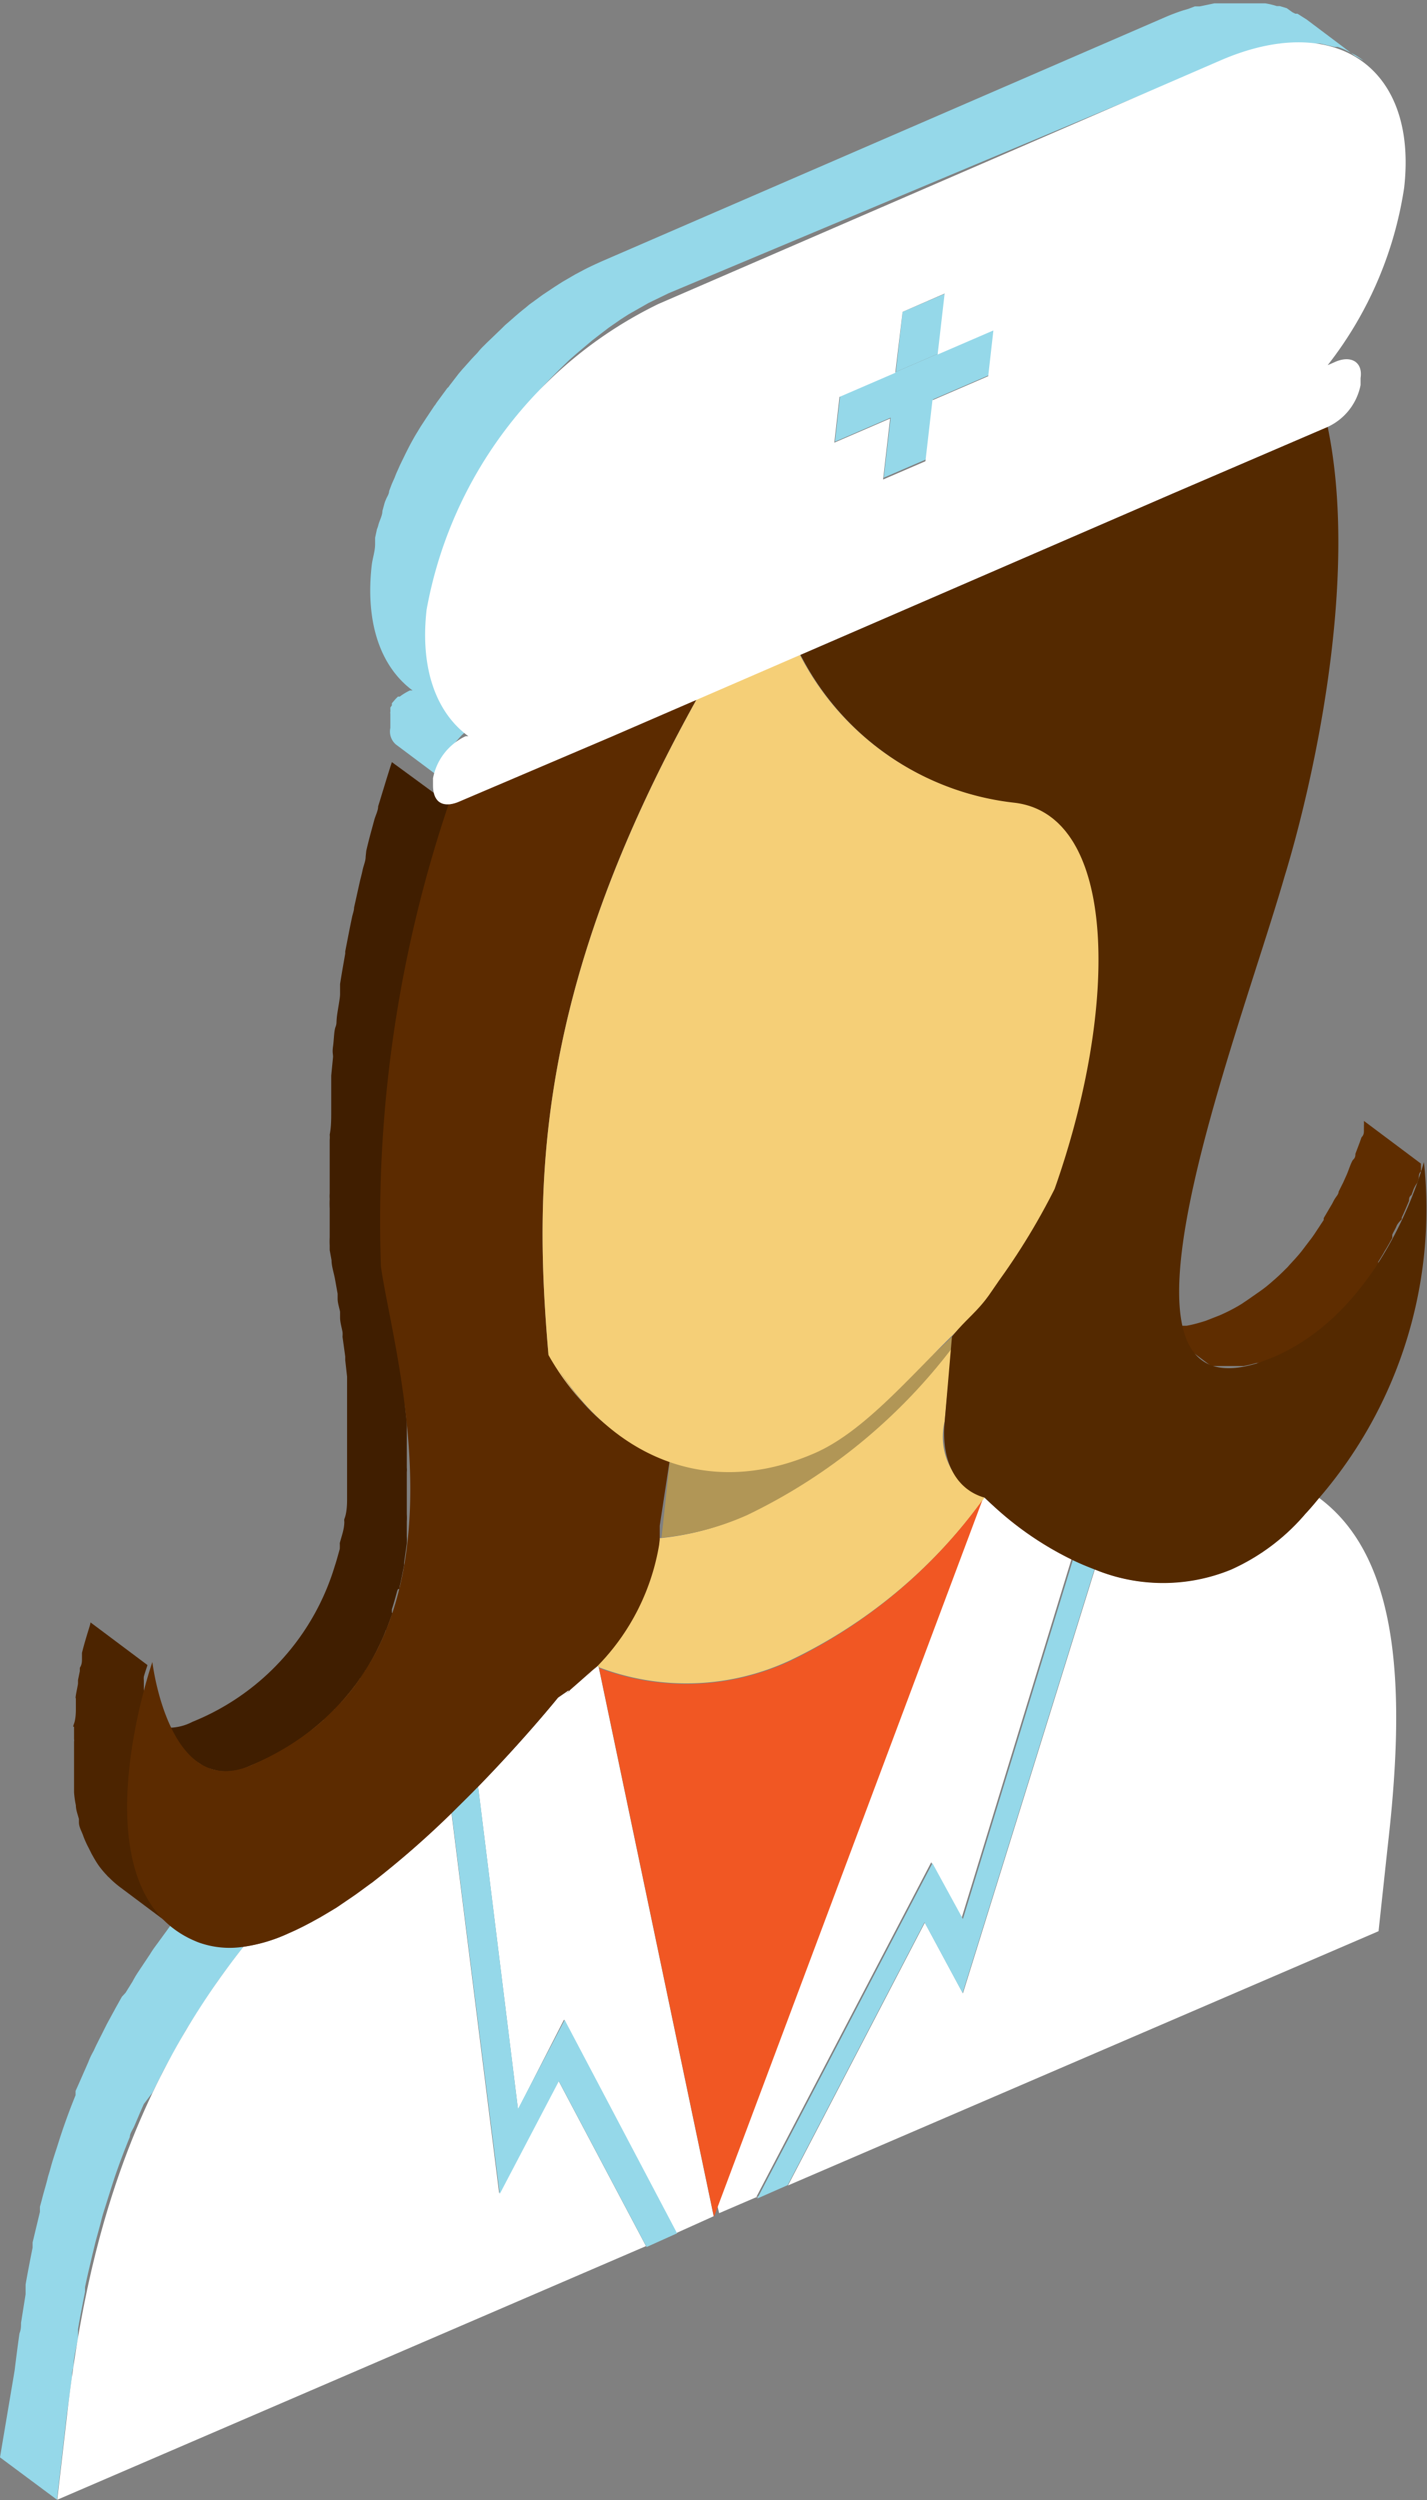 <svg id="Layer_1" data-name="Layer 1" xmlns="http://www.w3.org/2000/svg" viewBox="0 0 46.83 82.01"><rect x="0" y="0" width="46.83" height="82.01" fill="#808080" stroke="none"/><defs><style>.cls-1{isolation:isolate;}.cls-2{fill:#5f2d00;}.cls-3{fill:#a8a8a8;}.cls-4{fill:#c2c2c2;}.cls-5{fill:#4c2400;}.cls-6{fill:#4f2500;}.cls-7{fill:#512600;}.cls-8{fill:#532700;}.cls-9{fill:#562800;}.cls-10{fill:#582900;}.cls-11{fill:#5a2b00;}.cls-12{fill:#5d2c00;}.cls-13{fill:#4a2300;}.cls-14{fill:#472200;}.cls-15{fill:#452000;}.cls-16{fill:#431f00;}.cls-17{fill:#401e00;}.cls-18{fill:#95d8e9;}.cls-19{fill:#fff;}.cls-20{fill:#f5cf77;}.cls-21{fill:#b19656;}.cls-22{fill:#5c2b00;}.cls-23{fill:#542900;}.cls-24{fill:#f15723;}</style></defs><title>man3</title><g class="cls-1"><path class="cls-2" d="M46.51,38.8a.88.88,0,0,0,.05-.15h0c0-.08,0-.16.07-.22s0,0,0-.05a.93.93,0,0,0,0-.13s0,0,0,0l0-.08-1.87-1.4a.41.41,0,0,1,0,.07.14.14,0,0,1,0,.06l0,.11a.64.64,0,0,0,0,.07c0,.07,0,.15-.08.23l-.06.17-.06.16-.08.21c0,.06,0,.12-.07.19s-.15.36-.24.55l-.09.2-.15.3c0,.09-.09.17-.14.26s-.07.14-.11.2l-.24.41,0,.06-.31.47-.07.1-.35.46,0,0c-.12.15-.25.29-.38.43l-.07.08c-.14.14-.28.28-.43.41l-.15.13a3.92,3.92,0,0,1-.32.25l-.43.3-.21.14a5.77,5.77,0,0,1-.7.36l-.46.18-.2.06a4.19,4.19,0,0,1-.42.1h-.07l-.21,0h-.23l-.21,0h0l-.16,0,0,0-.13-.06,0,0-.16-.1,1.87,1.4h0a.57.57,0,0,0,.13.08h0l0,0,.07,0,.06,0,.05,0h0l.13,0h0l.2,0h.24l.22,0h.07a4.19,4.19,0,0,0,.42-.1h.05l.15,0a3.66,3.66,0,0,0,.46-.18,6.56,6.56,0,0,0,.7-.36l.21-.14a4.15,4.15,0,0,0,.43-.3l.08-.06.23-.2.15-.13.05,0c.11-.1.22-.2.32-.31h0l0-.06.08-.09.15-.16.23-.27,0,0h0l.24-.31.1-.14a.61.61,0,0,0,.07-.1l.06-.09.24-.36s0,0,0,0l0-.06c.07-.11.14-.22.2-.33a.56.56,0,0,1,.05-.08l.11-.19.1-.18s0-.07,0-.1.1-.19.14-.29S46,40,46,40l0-.06c.09-.19.17-.38.24-.55a0,0,0,0,1,0,0c0-.07,0-.13.08-.19l.07-.19A1.05,1.05,0,0,1,46.51,38.8Z"/><path class="cls-3" d="M41.41,47.72c-.14.18-.29.35-.45.52a8.38,8.38,0,0,1-.59.6l0,0a5.25,5.25,0,0,1-.53.43c-.15.11-.29.21-.44.3l-.21.14a5.69,5.69,0,0,1-.65.33h0a5.47,5.47,0,0,1-.64.23l-.21.05a3.29,3.29,0,0,1-.43.09l-.25,0-.33,0h-.6l-.25,0-.39-.05-.21,0a4.74,4.74,0,0,1-.65-.16l-.5-.17a7.56,7.56,0,0,1-.71-.3l-.58-.3,1.87,1.4.58.3.38.17.33.13.5.17h0l.65.16.08,0,.13,0,.39,0,.13,0h.71l.33,0,.19,0,.07,0,.43-.09.17,0h0a5.25,5.25,0,0,0,.63-.22h0a6.63,6.63,0,0,0,.65-.33l.22-.14c.14-.09.29-.19.43-.3l.07,0c.15-.11.29-.24.44-.37h0l0,0c.1-.1.21-.19.31-.3s.19-.19.28-.3l0,0,.42-.49Z"/><g class="cls-1"><g class="cls-1"><path class="cls-4" d="M8,63.86l-1.87-1.4h0L8,63.85Z"/></g></g><g class="cls-1"><path class="cls-5" d="M5.31,62.9c-.1-.11-.19-.22-.28-.34a0,0,0,0,0,0,0c-.08-.12-.15-.24-.22-.37l0-.09a3,3,0,0,1-.18-.41v0c0-.13-.09-.27-.13-.41l0-.1c0-.15-.07-.3-.1-.45a.09.09,0,0,0,0,0l-.06-.43s0-.07,0-.11,0-.32,0-.48V59c0-.16,0-.32,0-.48a.13.13,0,0,1,0-.06c0-.14,0-.29,0-.43s0-.06,0-.09l.06-.46s0,0,0-.06,0-.28.07-.41,0-.05,0-.07,0-.29.08-.42,0,0,0,0,0-.25.08-.36,0,0,0-.06.06-.25.09-.36a.64.64,0,0,1,0-.07s0-.1,0-.15a.29.29,0,0,0,0-.09l0-.12,0-.1,0-.09a.56.56,0,0,1,0-.12v0c.06-.21.11-.34.12-.38l-1.87-1.4c0,.08-.14.44-.28,1h0c0,.06,0,.11,0,.18v0c0,.1,0,.2-.07.31l0,.11-.06.29s0,.07,0,.11-.05.26-.07.39,0,.08,0,.11L2.49,56s0,.06,0,.09,0,.29-.06.45,0,.08,0,.11,0,.27,0,.4a.22.22,0,0,1,0,.08c0,.16,0,.31,0,.47v.61l0,.47s0,.07,0,.11a3,3,0,0,0,.06.43.09.09,0,0,0,0,0c0,.15.06.3.1.45l0,.11c0,.14.08.28.13.41v0a3,3,0,0,0,.18.41L3,60.8c.07.13.14.25.22.37v0a3,3,0,0,0,.28.34.6.6,0,0,0,.08.08,3.17,3.17,0,0,0,.34.3l1.87,1.4a3.17,3.17,0,0,1-.34-.3Z"/><path class="cls-6" d="M6.65,57.91l-1.87-1.4.16.08L6.81,58l-.16-.08Z"/><path class="cls-7" d="M6.81,58l-1.87-1.4.16.06L7,58A1,1,0,0,1,6.81,58Z"/><path class="cls-8" d="M7,58,5.1,56.64l.16,0,1.87,1.4L7,58Z"/><path class="cls-9" d="M7.13,58.08l-1.87-1.4.17,0L7.3,58.1l-.17,0Z"/><path class="cls-10" d="M7.29,58.1,5.42,56.7h.17l1.87,1.4Z"/><path class="cls-11" d="M7.47,58.1,5.6,56.7l.21,0,1.87,1.4-.21,0Z"/><path class="cls-12" d="M7.68,58.08l-1.87-1.4a1.31,1.31,0,0,0,.27-.06L8,58l-.27.06Z"/><path class="cls-2" d="M8,58l-1.87-1.4.3-.11a9.49,9.49,0,0,0,1.94-1.12l1.87,1.4a8.65,8.65,0,0,1-1.94,1.12L8,58Z"/><path class="cls-12" d="M10.18,56.79l-1.87-1.4c.15-.12.3-.24.43-.36l1.87,1.4c-.13.12-.28.24-.43.36Z"/><path class="cls-11" d="M10.62,56.43,8.75,55l.35-.33L11,56.1l-.35.33Z"/><path class="cls-10" d="M11,56.1,9.09,54.7l.26-.27,1.87,1.4L11,56.1Z"/><path class="cls-9" d="M11.22,55.83l-1.87-1.4.21-.25,1.87,1.4-.21.25Z"/><path class="cls-8" d="M11.43,55.58l-1.87-1.4.2-.25,1.87,1.4-.2.25Z"/><path class="cls-7" d="M11.63,55.33l-1.87-1.4.19-.26,1.87,1.4-.19.26Z"/><path class="cls-6" d="M11.82,55.07,10,53.67l.17-.26L12,54.81c-.05.09-.11.17-.17.26Z"/><path class="cls-5" d="M12,54.81l-1.87-1.4c.06-.09.11-.18.16-.27l1.87,1.4c-.05.09-.1.18-.16.27Z"/><path class="cls-13" d="M12.16,54.54l-1.87-1.4c.06-.1.11-.2.16-.3l1.87,1.4-.16.3Z"/><path class="cls-14" d="M12.32,54.24l-1.87-1.4.18-.37,1.87,1.4-.18.37Z"/><path class="cls-15" d="M12.5,53.87l-1.87-1.4c.06-.13.11-.25.16-.38l1.87,1.4c-.05.13-.1.25-.16.38Z"/><path class="cls-16" d="M12.67,53.49l-1.87-1.4q.12-.29.21-.57l1.87,1.4-.21.57Z"/><path class="cls-17" d="M13.11,52.12s0,0,0-.06c.06-.23.1-.47.15-.7,0,0,0-.06,0-.09l.09-.63a1.79,1.79,0,0,0,0-.23c0-.17,0-.33,0-.5a1.93,1.93,0,0,0,0-.24c0-.18,0-.36,0-.54V49c0-.24,0-.48,0-.71a.76.76,0,0,0,0-.15l0-.56c0-.08,0-.15,0-.23s0-.32,0-.48,0-.15,0-.22l-.06-.54s0-.08,0-.12l-.09-.65a.78.78,0,0,1,0-.16c0-.16-.05-.32-.08-.47l0-.19c0-.15,0-.29-.08-.43l0-.16-.09-.5a0,0,0,0,0,0,0c0-.21-.08-.41-.11-.6l-.06-.33,0-.15c0-.1,0-.19,0-.27s0-.09,0-.13,0-.23-.05-.34,0-.22,0-.35,0-.09,0-.14,0-.19,0-.3a1.21,1.21,0,0,0,0-.19c0-.11,0-.22,0-.34v-.87c0-.16,0-.33,0-.5a1.7,1.7,0,0,1,0-.22c0-.25,0-.51,0-.78a1.8,1.8,0,0,1,0-.22c0-.21,0-.42.05-.63l0-.34.06-.58c0-.13,0-.25,0-.38s.05-.4.07-.6,0-.26.05-.39.06-.44.1-.67l.06-.37c0-.3.1-.61.16-.92l0-.15.21-1.09c0-.13.06-.25.08-.38s.11-.5.17-.76.07-.3.11-.45.1-.42.16-.63.18-.66.27-1l.12-.45c.14-.48.29-1,.45-1.45L12.86,25c-.16.49-.31,1-.45,1.45,0,.15-.09.3-.13.46-.09.33-.18.65-.26,1L12,28.1c0,.15-.07.29-.1.44s-.07.28-.1.42l-.18.81c0,.11-.05.22-.07.33-.08.38-.15.75-.22,1.11,0,0,0,.05,0,.07-.06.34-.12.68-.17,1,0,.11,0,.22,0,.34s-.07.47-.1.7,0,.24-.05.37-.05.42-.08.63,0,.24,0,.35l-.06.61c0,.1,0,.21,0,.3s0,.46,0,.69c0,0,0,.11,0,.16,0,.28,0,.54-.05.79a.91.91,0,0,1,0,.17c0,.19,0,.37,0,.54v.87c0,.12,0,.24,0,.35a1.09,1.09,0,0,0,0,.18,3,3,0,0,0,0,.31s0,.09,0,.13,0,.25,0,.35,0,.22,0,.34,0,.08,0,.13a2.56,2.56,0,0,0,0,.27l0,.15.06.33c0,.19.07.39.11.6a0,0,0,0,0,0,0l.09.5,0,.16c0,.14.05.28.08.43l0,.19c0,.15.05.31.08.47a.78.78,0,0,1,0,.16l.09.65s0,.08,0,.12l.06.54c0,.07,0,.15,0,.22s0,.32,0,.48,0,.15,0,.23l0,.56c0,.05,0,.1,0,.15,0,.24,0,.47,0,.71v.18c0,.18,0,.36,0,.54s0,.16,0,.24,0,.34,0,.5,0,.15,0,.23,0,.42-.09.63a.28.28,0,0,0,0,.09c0,.24-.09.47-.15.7a1.8,1.8,0,0,1,0,.19c-.05.18-.1.37-.16.55a8,8,0,0,1-4.67,5.12,1.72,1.72,0,0,1-1.6,0l-.07,0L4.6,56.4h0l1.87,1.4.1.06.07.05h0a1.7,1.7,0,0,0,1.59,0,8,8,0,0,0,4.63-5h0l0-.12c.06-.18.11-.36.16-.55S13.09,52.16,13.11,52.12Z"/></g><path class="cls-18" d="M2.36,78c0-.11,0-.22.05-.34,0-.31.09-.63.15-.94,0-.11,0-.21,0-.32.07-.41.15-.81.23-1.22l0-.15c.07-.35.16-.71.24-1.06l.09-.37c.06-.24.13-.47.19-.71s.07-.26.11-.39l.24-.76.1-.31c.15-.44.32-.89.5-1.33,0-.11.09-.23.14-.34s.21-.5.32-.74L5,68.65l.27-.54c.07-.15.15-.29.23-.44l.24-.43.28-.5c.07-.13.15-.25.23-.38l.33-.52.23-.35L7.14,65l.26-.36c.19-.25.38-.51.58-.76l-1.87-1.4-.45.59h0l-.12.17-.27.37-.19.26c-.06.08-.11.16-.16.24l-.24.36-.14.21a3.37,3.37,0,0,0-.19.32l-.23.37L4,65.5l-.19.34-.24.44-.07.13-.15.3c-.09.18-.19.37-.27.55L3,67.41a2.29,2.29,0,0,0-.1.23l-.33.75-.09.2h0l0,.14c-.18.44-.34.88-.49,1.33,0,0,0,0,0,0s-.05.16-.08.25c-.08.26-.17.51-.24.77s-.08.26-.11.39-.13.46-.19.7l-.06.22c0,.06,0,.11,0,.17l-.24,1c0,.06,0,.11,0,.17-.08.4-.16.81-.23,1.21,0,.11,0,.22,0,.32l-.15.94c0,.11,0,.22-.05.34-.06.41-.11.81-.16,1.22L0,80.61,1.87,82l.32-2.77C2.25,78.82,2.3,78.42,2.36,78Z"/><g class="cls-1"><g class="cls-1"><path class="cls-11" d="M14.74,26.39,12.87,25h0l1.87,1.4Z"/></g></g></g><g class="cls-1"><polygon class="cls-18" points="32.45 12.31 32.62 10.81 30.79 11.6 29.4 12.2 27.57 12.99 27.4 14.49 29.23 13.7 29 15.67 30.39 15.07 30.62 13.1 32.45 12.31"/><polygon class="cls-18" points="29.62 10.23 29.4 12.2 30.79 11.6 31.02 9.63 29.62 10.23"/><path class="cls-18" d="M44.46,1.83l-.09-.07L42.88.64l0,0-.3-.19-.07,0-.1-.05L42.23.27,42,.2l-.1,0,0,0a2.34,2.34,0,0,0-.38-.09h-.15l-.28,0h-.49l-.17,0-.28,0H40l-.15,0-.48.1-.16,0L39,.29l-.17.05q-.31.1-.63.24l-18.47,8c-.22.1-.44.2-.66.32L18.88,9l-.43.25-.25.16-.39.26-.26.19-.18.13-.13.11c-.18.14-.35.29-.52.44l-.15.13-.08.08-.28.27-.23.22-.1.1a2.09,2.09,0,0,0-.2.22l-.19.2-.16.18-.17.19-.11.13-.3.39a.27.27,0,0,1-.07.08l0,0-.36.49a.61.61,0,0,1-.07.1l-.1.15-.16.24L13.8,14l-.09.15-.05.08c-.1.17-.2.35-.29.53,0,0,0,0,0,0l-.07.14-.18.37-.07.16a2.44,2.44,0,0,0-.1.24l-.09.2-.09.24c0,.1-.08.2-.11.29a.78.78,0,0,0-.05.14l-.06.22c0,.15-.09.3-.13.45a.88.88,0,0,1-.05.15l-.06.28c0,.07,0,.14,0,.21,0,.23-.08.45-.11.68-.22,1.92.3,3.35,1.34,4.12l0,0-.09,0a1.94,1.94,0,0,0-.33.2h0l0,0,0,0-.06,0-.08.08h0l-.06.07-.06.07,0,0h0s0,0,0,0l0,.07-.05.07,0,0h0l0,0,0,.07a.25.25,0,0,1,0,.07v0h0a.14.14,0,0,0,0,.06l0,.09v0s0,0,0,0,0,0,0,0l0,.15,0,.23a.56.56,0,0,0,.18.54l1.87,1.4a.55.55,0,0,1-.18-.54l0-.23a1.62,1.62,0,0,1,0-.19s0,0,0,0a1.34,1.34,0,0,1,.07-.18h0c0-.07.07-.13.1-.19h0a1.18,1.18,0,0,1,.13-.18h0l.15-.17h0l.15-.14,0,0,0,0a1.94,1.94,0,0,1,.33-.2l.09,0,0,0c-1-.77-1.55-2.2-1.33-4.12,0-.22.06-.45.11-.68a1.6,1.6,0,0,1,0-.21c0-.14.07-.29.11-.44s.09-.3.13-.45l.12-.36a2.49,2.49,0,0,1,.11-.29l.18-.44.1-.24c.08-.18.16-.35.25-.53s.05-.09.07-.14c.11-.22.24-.44.36-.65l.09-.15.33-.53.1-.15c.14-.21.29-.42.45-.62l.06-.08c.13-.17.27-.35.41-.51l.17-.2.35-.39.2-.21.33-.33.28-.27.24-.21.51-.43.31-.24.25-.19.39-.27.25-.16.44-.25.21-.12.66-.32L40.11,2l.63-.24.16-.05.34-.09a4.1,4.1,0,0,1,.48-.1L42,1.43l.28,0h.54l.4,0h.11l.47.11.1,0a2.17,2.17,0,0,1,.35.15l.1.05a2.42,2.42,0,0,1,.4.25Z"/></g><path class="cls-19" d="M30.56,61.09l-5.75,11,1-.44-2.21.95-.07-.3-.15.39,8.81-23.49.07-.11a12.15,12.15,0,0,0,2.92,2L31.56,62.91Z"/><path class="cls-19" d="M45.54,60.57c.59-5.11.42-9.46-2.26-11.44-.14.18-.29.35-.45.52a7.25,7.25,0,0,1-2.44,1.83,5.88,5.88,0,0,1-4.46,0L31.6,65.39l-1.25-2.32-4.49,8.62,19.38-8.34Z"/><path class="cls-18" d="M35.21,51.17c.23.11.47.21.71.3L31.59,65.38l-1.25-2.32-4.49,8.62-1,.44,5.75-11,1,1.83Z"/><path class="cls-20" d="M31,46.63a2.14,2.14,0,0,0,1.31,2.5l-.07.11.05-.1-.05.08a16.72,16.72,0,0,1-6.32,5.25,8.05,8.05,0,0,1-6.27.22l-.07-.08a7.42,7.42,0,0,0,2.05-4l0-.15a9,9,0,0,0,2.81-.74,18.6,18.6,0,0,0,6.8-5.58Z"/><path class="cls-21" d="M32.83,42l-.24.36,0,.05,0,0c-.41.59-.83,1.16-1.27,1.71a18.54,18.54,0,0,1-6.8,5.58,9,9,0,0,1-2.81.74l.05-.46v0L22,47.76c.05,0,1.08.79,4.65-.74a15.94,15.94,0,0,0,4.7-3.28l.07-.07C31.89,43.16,32.36,42.61,32.83,42Z"/><path class="cls-19" d="M19.57,54.6l.08.1,3.77,18-2.22,1,1-.45-3.69-7L17,69.2,15.69,58.61c1.49-1.53,2.54-2.82,2.61-2.91l.32-.22.1-.08a5,5,0,0,0,.5-.43Z"/><path class="cls-19" d="M16.38,71.94l1.94-3.7,2.88,5.44L1.88,82l.32-2.77c.62-5.37,2-10.57,5.79-15.37a5.28,5.28,0,0,0,1.45-.43,19.93,19.93,0,0,0,5.37-4Z"/><path class="cls-18" d="M15.69,58.59,17,69.18l1.53-2.92,3.69,7-1,.45-2.88-5.44-1.94,3.7L14.82,59.46Z"/><path class="cls-22" d="M21.65,50.51l0-.46,0,0L22,47.76A5.58,5.58,0,0,1,19.12,46,8.56,8.56,0,0,1,18,44.44c-.49-5.64-.43-12,4.87-21.52L20,24.18l-5,2.13a1.21,1.21,0,0,1-.28.08A42.65,42.65,0,0,0,12.5,41.53c.36,2.8,3.6,13-4.26,16.38C5.53,59.07,5,54.51,5,54.52c-.13.38-2.54,7.64,1.52,9.2A3,3,0,0,0,8,63.86a5.28,5.28,0,0,0,1.45-.43c.26-.11.52-.24.78-.38l.29-.16.27-.16.25-.15.47-.32c.24-.16.47-.34.71-.51a30.21,30.21,0,0,0,2.61-2.28c.3-.3.6-.59.87-.87,1.49-1.53,2.54-2.82,2.62-2.92h0l.32-.22,0,0,.06,0-.13.1,1-.88c-.11.12-.23.24-.35.35l.36-.35a7.42,7.42,0,0,0,2.05-4Z"/><path class="cls-20" d="M33.31,26.32c3.43.38,4,6.59,1.82,12.68-1,2.72-2.48,3.38-3.81,4.74-1.51,1.47-3,3.25-4.61,3.94-3.57,1.54-6.62,0-8.38-2.76A7.52,7.52,0,0,0,19.12,46,8.56,8.56,0,0,1,18,44.45c-.49-5.64-.43-12,4.87-21.52l3.38-1.45A9,9,0,0,0,33.31,26.32Z"/><path class="cls-23" d="M46.73,38.12c-.07.24-1.32,4.84-4.92,6.39l-.46.18c-5.65,1.88-.76-10.52.8-15.92C43,26,44.64,19.14,43.57,14l-5.12,2.2L26.27,21.48a9,9,0,0,0,7,4.85c3.43.38,3.45,6.7,1.34,12.67a22,22,0,0,1-1.82,3l-.31.45c-.41.59-.81.85-1.24,1.4L31,46.65c-.12,1.33.41,2.23,1.32,2.48a10.66,10.66,0,0,0,2.91,2.06c.23.11.47.21.71.3a5.88,5.88,0,0,0,4.46,0,6.91,6.91,0,0,0,2.44-1.83c.16-.17.31-.35.45-.52A14.52,14.52,0,0,0,46.73,38.12Z"/><path class="cls-24" d="M32.24,49.21,23.43,72.72l-3.77-18a8.1,8.1,0,0,0,6.27-.23A16.74,16.74,0,0,0,32.24,49.21Z"/><path class="cls-19" d="M43.82,11.87l-.25.11a12.44,12.44,0,0,0,2.51-5.82c.45-3.93-2.23-5.81-6-4.19l-18.47,8A13.9,13.9,0,0,0,14,20c-.22,1.94.32,3.38,1.37,4.15l-.09,0a1.92,1.92,0,0,0-1.07,1.38l0,.23c0,.43.19.67.57.62a1.09,1.09,0,0,0,.28-.08l5-2.13,18.47-8L43.58,14a1.92,1.92,0,0,0,1.07-1.37l0-.23C44.73,11.89,44.35,11.64,43.82,11.87Zm-14.2-1.64L31,9.63l-.23,2,1.83-.79-.17,1.5-1.83.79-.23,2-1.39.6.23-2-1.83.79.17-1.5,1.83-.79Z"/></svg>